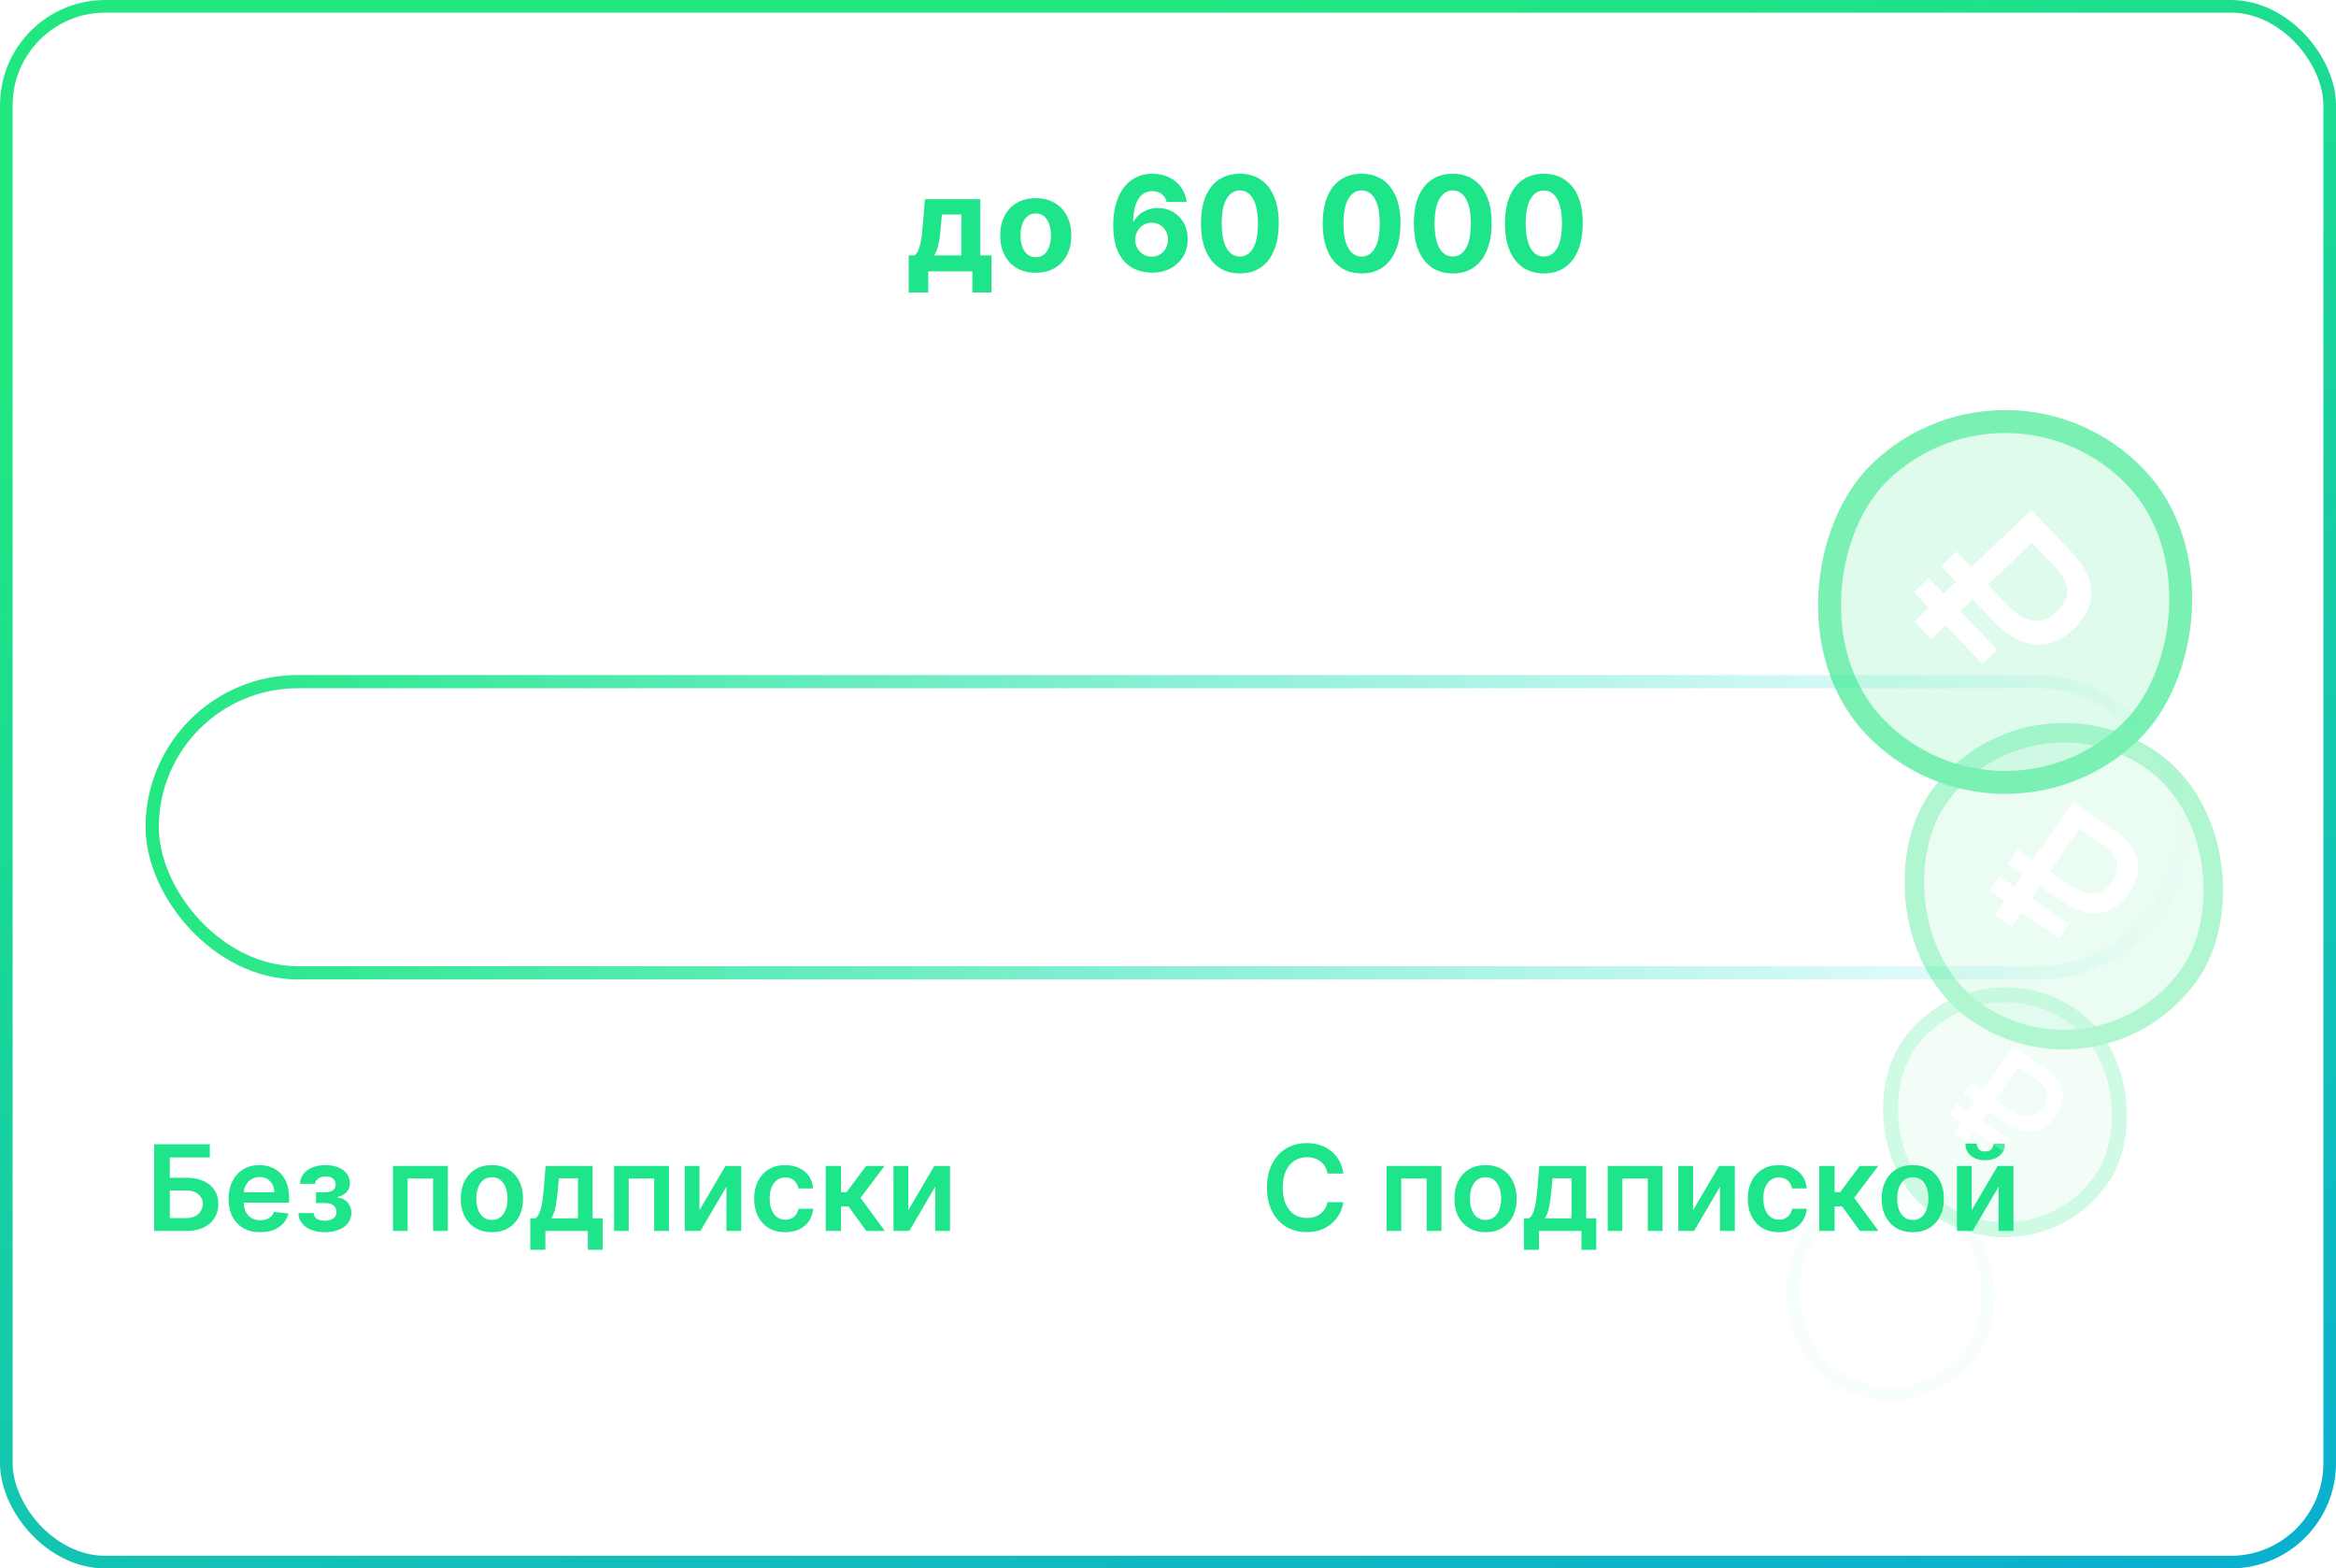 <?xml version="1.0" encoding="UTF-8"?> <svg xmlns="http://www.w3.org/2000/svg" width="353" height="237" viewBox="0 0 353 237" fill="none"><rect x="0.955" y="0.955" width="351.091" height="235.091" rx="14.954" stroke="url(#paint0_linear_2275_4824)" stroke-width="1.909"></rect><path d="M33.626 32.655V35.119H27.355V32.655H33.626ZM23.023 36.234H26.084C26.136 37.068 26.396 37.695 26.865 38.117C27.334 38.538 28.027 38.749 28.946 38.749C29.694 38.749 30.288 38.573 30.729 38.223C31.169 37.873 31.486 37.368 31.68 36.71C31.875 36.047 31.972 35.254 31.972 34.331V33.152C31.972 32.2 31.86 31.398 31.638 30.744C31.42 30.086 31.086 29.589 30.636 29.253C30.191 28.917 29.621 28.749 28.925 28.749C28.238 28.749 27.694 28.853 27.291 29.061C26.889 29.269 26.595 29.568 26.41 29.956C26.226 30.34 26.112 30.803 26.07 31.348H23.009C23.103 30.392 23.378 29.53 23.832 28.763C24.292 27.991 24.943 27.38 25.785 26.93C26.633 26.481 27.68 26.256 28.925 26.256C30.16 26.256 31.233 26.537 32.142 27.101C33.051 27.664 33.754 28.462 34.251 29.494C34.749 30.526 34.997 31.748 34.997 33.159V34.338C34.997 35.749 34.753 36.968 34.266 37.996C33.783 39.019 33.089 39.809 32.185 40.368C31.28 40.922 30.201 41.199 28.946 41.199C27.748 41.199 26.721 40.99 25.864 40.574C25.007 40.153 24.337 39.57 23.854 38.827C23.371 38.079 23.094 37.215 23.023 36.234ZM37.211 41V30.091H40.237V34.324H41.089L44.058 30.091H47.609L43.752 35.503L47.652 41H44.058L41.366 37.129H40.237V41H37.211ZM53.41 41.213C52.307 41.213 51.352 40.979 50.548 40.51C49.747 40.036 49.13 39.378 48.694 38.535C48.258 37.688 48.041 36.706 48.041 35.588C48.041 34.461 48.258 33.476 48.694 32.633C49.13 31.786 49.747 31.128 50.548 30.659C51.352 30.186 52.307 29.949 53.41 29.949C54.513 29.949 55.465 30.186 56.265 30.659C57.07 31.128 57.69 31.786 58.126 32.633C58.561 33.476 58.779 34.461 58.779 35.588C58.779 36.706 58.561 37.688 58.126 38.535C57.69 39.378 57.07 40.036 56.265 40.51C55.465 40.979 54.513 41.213 53.41 41.213ZM53.424 38.869C53.926 38.869 54.345 38.727 54.681 38.443C55.017 38.154 55.271 37.761 55.441 37.264C55.616 36.767 55.704 36.201 55.704 35.567C55.704 34.932 55.616 34.367 55.441 33.869C55.271 33.372 55.017 32.979 54.681 32.69C54.345 32.401 53.926 32.257 53.424 32.257C52.917 32.257 52.491 32.401 52.146 32.69C51.805 32.979 51.547 33.372 51.371 33.869C51.201 34.367 51.116 34.932 51.116 35.567C51.116 36.201 51.201 36.767 51.371 37.264C51.547 37.761 51.805 38.154 52.146 38.443C52.491 38.727 52.917 38.869 53.424 38.869ZM68.339 34.338V36.717H62.643V34.338H68.339ZM63.637 30.091V41H60.746V30.091H63.637ZM70.235 30.091V41H67.366V30.091H70.235ZM77.511 41.213C76.408 41.213 75.454 40.979 74.649 40.51C73.849 40.036 73.231 39.378 72.796 38.535C72.36 37.688 72.142 36.706 72.142 35.588C72.142 34.461 72.36 33.476 72.796 32.633C73.231 31.786 73.849 31.128 74.649 30.659C75.454 30.186 76.408 29.949 77.511 29.949C78.615 29.949 79.566 30.186 80.367 30.659C81.171 31.128 81.792 31.786 82.227 32.633C82.663 33.476 82.881 34.461 82.881 35.588C82.881 36.706 82.663 37.688 82.227 38.535C81.792 39.378 81.171 40.036 80.367 40.51C79.566 40.979 78.615 41.213 77.511 41.213ZM77.526 38.869C78.028 38.869 78.447 38.727 78.783 38.443C79.119 38.154 79.372 37.761 79.543 37.264C79.718 36.767 79.805 36.201 79.805 35.567C79.805 34.932 79.718 34.367 79.543 33.869C79.372 33.372 79.119 32.979 78.783 32.69C78.447 32.401 78.028 32.257 77.526 32.257C77.019 32.257 76.593 32.401 76.247 32.69C75.906 32.979 75.648 33.372 75.473 33.869C75.303 34.367 75.217 34.932 75.217 35.567C75.217 36.201 75.303 36.767 75.473 37.264C75.648 37.761 75.906 38.154 76.247 38.443C76.593 38.727 77.019 38.869 77.526 38.869ZM91.297 37.655L94.251 30.091H96.553L92.298 41H90.288L86.133 30.091H88.428L91.297 37.655ZM87.739 30.091V41H84.848V30.091H87.739ZM95.004 41V30.091H97.859V41H95.004ZM102.096 33.443H105.356C106.8 33.443 107.927 33.789 108.737 34.48C109.546 35.167 109.951 36.085 109.951 37.236C109.951 37.984 109.769 38.642 109.404 39.21C109.04 39.774 108.514 40.214 107.827 40.531C107.141 40.844 106.317 41 105.356 41H100.2V30.091H103.09V38.621H105.356C105.862 38.621 106.279 38.493 106.606 38.237C106.933 37.981 107.098 37.655 107.103 37.257C107.098 36.836 106.933 36.492 106.606 36.227C106.279 35.957 105.862 35.822 105.356 35.822H102.096V33.443ZM110.256 32.47V30.091H120.143V32.47H116.627V41H113.744V32.47H110.256ZM126.558 41.213C125.436 41.213 124.47 40.986 123.66 40.531C122.855 40.072 122.235 39.423 121.799 38.585C121.364 37.742 121.146 36.746 121.146 35.595C121.146 34.473 121.364 33.488 121.799 32.641C122.235 31.793 122.848 31.133 123.639 30.659C124.434 30.186 125.367 29.949 126.437 29.949C127.157 29.949 127.827 30.065 128.447 30.297C129.072 30.524 129.617 30.867 130.081 31.327C130.549 31.786 130.914 32.364 131.174 33.06C131.435 33.751 131.565 34.561 131.565 35.489V36.32H122.353V34.445H128.717C128.717 34.009 128.622 33.623 128.433 33.287C128.243 32.951 127.981 32.688 127.645 32.499C127.313 32.304 126.927 32.207 126.487 32.207C126.028 32.207 125.62 32.314 125.265 32.527C124.915 32.735 124.64 33.017 124.441 33.372C124.243 33.722 124.141 34.113 124.136 34.544V36.327C124.136 36.867 124.235 37.333 124.434 37.726C124.638 38.119 124.924 38.422 125.294 38.635C125.663 38.848 126.101 38.955 126.608 38.955C126.944 38.955 127.252 38.907 127.531 38.812C127.81 38.718 128.049 38.576 128.248 38.386C128.447 38.197 128.599 37.965 128.703 37.69L131.501 37.875C131.359 38.547 131.068 39.135 130.627 39.636C130.192 40.133 129.628 40.522 128.937 40.801C128.251 41.076 127.458 41.213 126.558 41.213ZM246.02 45.091V30.091H249.003V31.923H249.138C249.27 31.63 249.462 31.331 249.713 31.028C249.969 30.721 250.3 30.465 250.707 30.261C251.119 30.053 251.631 29.949 252.241 29.949C253.037 29.949 253.771 30.157 254.443 30.574C255.116 30.986 255.653 31.608 256.055 32.442C256.458 33.27 256.659 34.31 256.659 35.56C256.659 36.776 256.463 37.804 256.07 38.642C255.681 39.475 255.151 40.108 254.479 40.538C253.811 40.965 253.063 41.178 252.234 41.178C251.647 41.178 251.148 41.081 250.736 40.886C250.329 40.692 249.995 40.448 249.734 40.155C249.474 39.856 249.275 39.556 249.138 39.253H249.045V45.091H246.02ZM248.982 35.545C248.982 36.194 249.071 36.76 249.251 37.243C249.431 37.726 249.692 38.102 250.033 38.372C250.374 38.637 250.788 38.77 251.276 38.77C251.768 38.77 252.185 38.635 252.526 38.365C252.866 38.09 253.125 37.712 253.3 37.229C253.48 36.741 253.57 36.18 253.57 35.545C253.57 34.916 253.482 34.362 253.307 33.883C253.132 33.405 252.874 33.031 252.533 32.761C252.192 32.492 251.773 32.356 251.276 32.356C250.783 32.356 250.366 32.487 250.026 32.747C249.689 33.008 249.431 33.377 249.251 33.855C249.071 34.333 248.982 34.897 248.982 35.545ZM260.192 45.091C259.809 45.091 259.449 45.06 259.113 44.999C258.781 44.942 258.507 44.868 258.289 44.778L258.971 42.52C259.326 42.629 259.646 42.688 259.93 42.697C260.219 42.707 260.467 42.641 260.675 42.499C260.888 42.356 261.061 42.115 261.194 41.774L261.371 41.312L257.458 30.091H260.64L262.898 38.102H263.012L265.292 30.091H268.495L264.255 42.179C264.051 42.766 263.774 43.278 263.424 43.713C263.078 44.153 262.64 44.492 262.11 44.729C261.58 44.97 260.941 45.091 260.192 45.091ZM279.113 26.085L280.036 28.06C279.728 28.315 279.388 28.505 279.013 28.628C278.639 28.746 278.192 28.824 277.671 28.862C277.155 28.9 276.525 28.926 275.782 28.94C274.939 28.95 274.253 29.085 273.722 29.345C273.192 29.606 272.79 30.015 272.515 30.574C272.24 31.128 272.06 31.852 271.975 32.747H272.082C272.408 32.08 272.868 31.563 273.46 31.199C274.056 30.834 274.792 30.652 275.668 30.652C276.596 30.652 277.408 30.856 278.104 31.263C278.805 31.67 279.35 32.255 279.738 33.017C280.126 33.779 280.32 34.693 280.32 35.758C280.32 36.867 280.103 37.83 279.667 38.649C279.236 39.464 278.623 40.096 277.827 40.545C277.032 40.99 276.085 41.213 274.987 41.213C273.883 41.213 272.932 40.981 272.131 40.517C271.336 40.053 270.72 39.369 270.285 38.465C269.854 37.56 269.638 36.447 269.638 35.126V34.231C269.638 31.604 270.15 29.655 271.173 28.386C272.195 27.117 273.699 26.474 275.683 26.454C276.222 26.445 276.71 26.443 277.146 26.447C277.581 26.452 277.962 26.431 278.289 26.384C278.621 26.336 278.895 26.237 279.113 26.085ZM275.001 38.869C275.465 38.869 275.862 38.749 276.194 38.507C276.53 38.266 276.788 37.92 276.968 37.47C277.153 37.02 277.245 36.483 277.245 35.858C277.245 35.238 277.153 34.712 276.968 34.281C276.788 33.846 276.53 33.514 276.194 33.287C275.858 33.06 275.455 32.946 274.987 32.946C274.636 32.946 274.321 33.01 274.042 33.138C273.763 33.266 273.523 33.455 273.325 33.706C273.13 33.952 272.979 34.258 272.87 34.622C272.766 34.982 272.714 35.394 272.714 35.858C272.714 36.791 272.915 37.527 273.317 38.067C273.725 38.602 274.286 38.869 275.001 38.869ZM281.689 41L281.675 38.599H282.037C282.293 38.599 282.513 38.538 282.698 38.415C282.887 38.287 283.043 38.081 283.167 37.797C283.29 37.513 283.387 37.136 283.458 36.668C283.529 36.194 283.576 35.612 283.6 34.92L283.777 30.091H292.073V41H289.189V32.47H286.498L286.327 35.801C286.284 36.715 286.173 37.501 285.993 38.159C285.818 38.817 285.574 39.357 285.262 39.778C284.949 40.195 284.573 40.503 284.132 40.702C283.692 40.901 283.181 41 282.598 41H281.689ZM299.39 41.213C298.268 41.213 297.302 40.986 296.492 40.531C295.687 40.072 295.067 39.423 294.631 38.585C294.196 37.742 293.978 36.746 293.978 35.595C293.978 34.473 294.196 33.488 294.631 32.641C295.067 31.793 295.68 31.133 296.471 30.659C297.266 30.186 298.199 29.949 299.269 29.949C299.989 29.949 300.659 30.065 301.279 30.297C301.904 30.524 302.449 30.867 302.913 31.327C303.381 31.786 303.746 32.364 304.006 33.06C304.267 33.751 304.397 34.561 304.397 35.489V36.32H295.185V34.445H301.549C301.549 34.009 301.454 33.623 301.265 33.287C301.076 32.951 300.813 32.688 300.477 32.499C300.145 32.304 299.759 32.207 299.319 32.207C298.86 32.207 298.452 32.314 298.097 32.527C297.747 32.735 297.472 33.017 297.273 33.372C297.075 33.722 296.973 34.113 296.968 34.544V36.327C296.968 36.867 297.067 37.333 297.266 37.726C297.47 38.119 297.756 38.422 298.126 38.635C298.495 38.848 298.933 38.955 299.44 38.955C299.776 38.955 300.084 38.907 300.363 38.812C300.642 38.718 300.881 38.576 301.08 38.386C301.279 38.197 301.431 37.965 301.535 37.69L304.333 37.875C304.191 38.547 303.9 39.135 303.46 39.636C303.024 40.133 302.46 40.522 301.769 40.801C301.083 41.076 300.29 41.213 299.39 41.213ZM309.262 37.008L313.19 30.091H316.173V41H313.289V34.061L309.376 41H306.371V30.091H309.262V37.008ZM312.671 26.284H314.781C314.776 27.146 314.456 27.84 313.822 28.365C313.192 28.891 312.34 29.153 311.265 29.153C310.185 29.153 309.331 28.891 308.701 28.365C308.071 27.84 307.756 27.146 307.756 26.284H309.852C309.847 26.611 309.951 26.904 310.164 27.165C310.382 27.425 310.749 27.555 311.265 27.555C311.767 27.555 312.127 27.428 312.344 27.172C312.562 26.916 312.671 26.62 312.671 26.284ZM23.207 65V54.091H27.859C29.204 54.091 30.267 54.347 31.048 54.858C31.829 55.369 32.22 56.096 32.22 57.038C32.22 57.63 32 58.123 31.56 58.516C31.119 58.909 30.509 59.174 29.727 59.311C30.381 59.358 30.937 59.508 31.396 59.758C31.86 60.005 32.213 60.324 32.455 60.717C32.701 61.11 32.824 61.546 32.824 62.024C32.824 62.644 32.658 63.177 32.327 63.622C32 64.067 31.519 64.408 30.885 64.645C30.255 64.882 29.486 65 28.577 65H23.207ZM26.027 62.734H28.577C28.998 62.734 29.327 62.635 29.564 62.436C29.805 62.233 29.926 61.956 29.926 61.605C29.926 61.217 29.805 60.911 29.564 60.689C29.327 60.466 28.998 60.355 28.577 60.355H26.027V62.734ZM26.027 58.58H27.923C28.226 58.58 28.484 58.537 28.697 58.452C28.915 58.362 29.081 58.234 29.195 58.068C29.313 57.903 29.372 57.706 29.372 57.479C29.372 57.142 29.237 56.88 28.967 56.69C28.697 56.501 28.328 56.406 27.859 56.406H26.027V58.58ZM46.831 54.091V56.47H42.3V65H39.36V54.091H46.831ZM53.215 65.213C52.111 65.213 51.157 64.979 50.352 64.51C49.552 64.037 48.934 63.378 48.499 62.535C48.063 61.688 47.845 60.706 47.845 59.588C47.845 58.461 48.063 57.476 48.499 56.633C48.934 55.786 49.552 55.128 50.352 54.659C51.157 54.186 52.111 53.949 53.215 53.949C54.318 53.949 55.269 54.186 56.07 54.659C56.874 55.128 57.495 55.786 57.93 56.633C58.366 57.476 58.584 58.461 58.584 59.588C58.584 60.706 58.366 61.688 57.93 62.535C57.495 63.378 56.874 64.037 56.07 64.51C55.269 64.979 54.318 65.213 53.215 65.213ZM53.229 62.869C53.731 62.869 54.15 62.727 54.486 62.443C54.822 62.154 55.075 61.761 55.246 61.264C55.421 60.767 55.508 60.201 55.508 59.567C55.508 58.932 55.421 58.367 55.246 57.869C55.075 57.372 54.822 56.979 54.486 56.69C54.15 56.401 53.731 56.257 53.229 56.257C52.722 56.257 52.296 56.401 51.95 56.69C51.609 56.979 51.351 57.372 51.176 57.869C51.006 58.367 50.92 58.932 50.92 59.567C50.92 60.201 51.006 60.767 51.176 61.264C51.351 61.761 51.609 62.154 51.95 62.443C52.296 62.727 52.722 62.869 53.229 62.869ZM59.699 68.196V62.599H60.537C60.778 62.448 60.972 62.206 61.119 61.875C61.271 61.544 61.394 61.153 61.489 60.703C61.588 60.253 61.664 59.768 61.716 59.247C61.773 58.722 61.822 58.191 61.865 57.656L62.149 54.091H70.516V62.599H72.206V68.196H69.322V65H62.653V68.196H59.699ZM63.548 62.599H67.66V56.42H64.72L64.606 57.656C64.526 58.821 64.41 59.811 64.258 60.625C64.107 61.435 63.87 62.093 63.548 62.599Z" fill="white"></path><path d="M137.316 44.196V38.599H138.154C138.396 38.448 138.59 38.206 138.737 37.875C138.888 37.544 139.011 37.153 139.106 36.703C139.205 36.253 139.281 35.768 139.333 35.247C139.39 34.722 139.44 34.191 139.482 33.656L139.766 30.091H148.133V38.599H149.823V44.196H146.94V41H140.271V44.196H137.316ZM141.165 38.599H145.278V32.42H142.337L142.224 33.656C142.143 34.821 142.027 35.811 141.876 36.625C141.724 37.435 141.487 38.093 141.165 38.599ZM156.515 41.213C155.412 41.213 154.458 40.979 153.653 40.51C152.853 40.036 152.235 39.378 151.799 38.535C151.364 37.688 151.146 36.706 151.146 35.588C151.146 34.461 151.364 33.476 151.799 32.633C152.235 31.786 152.853 31.128 153.653 30.659C154.458 30.186 155.412 29.949 156.515 29.949C157.618 29.949 158.57 30.186 159.37 30.659C160.175 31.128 160.796 31.786 161.231 32.633C161.667 33.476 161.885 34.461 161.885 35.588C161.885 36.706 161.667 37.688 161.231 38.535C160.796 39.378 160.175 40.036 159.37 40.51C158.57 40.979 157.618 41.213 156.515 41.213ZM156.529 38.869C157.031 38.869 157.45 38.727 157.787 38.443C158.123 38.154 158.376 37.761 158.547 37.264C158.722 36.767 158.809 36.201 158.809 35.567C158.809 34.932 158.722 34.367 158.547 33.869C158.376 33.372 158.123 32.979 157.787 32.69C157.45 32.401 157.031 32.257 156.529 32.257C156.023 32.257 155.597 32.401 155.251 32.69C154.91 32.979 154.652 33.372 154.477 33.869C154.306 34.367 154.221 34.932 154.221 35.567C154.221 36.201 154.306 36.767 154.477 37.264C154.652 37.761 154.91 38.154 155.251 38.443C155.597 38.727 156.023 38.869 156.529 38.869ZM174.035 41.199C173.287 41.194 172.565 41.069 171.869 40.822C171.177 40.576 170.557 40.176 170.008 39.622C169.459 39.068 169.023 38.334 168.701 37.42C168.384 36.507 168.225 35.385 168.225 34.054C168.23 32.832 168.37 31.741 168.644 30.78C168.924 29.814 169.321 28.995 169.837 28.322C170.358 27.65 170.981 27.139 171.705 26.788C172.43 26.433 173.242 26.256 174.141 26.256C175.112 26.256 175.969 26.445 176.712 26.824C177.456 27.198 178.052 27.707 178.502 28.351C178.957 28.995 179.231 29.717 179.326 30.517H176.293C176.175 30.01 175.926 29.613 175.548 29.324C175.169 29.035 174.7 28.891 174.141 28.891C173.194 28.891 172.475 29.303 171.982 30.126C171.495 30.95 171.246 32.07 171.237 33.486H171.336C171.554 33.055 171.847 32.688 172.217 32.385C172.591 32.077 173.014 31.843 173.488 31.682C173.966 31.516 174.47 31.433 175.001 31.433C175.862 31.433 176.629 31.637 177.302 32.044C177.974 32.447 178.504 33.001 178.893 33.706C179.281 34.411 179.475 35.219 179.475 36.128C179.475 37.113 179.246 37.989 178.786 38.756C178.332 39.523 177.695 40.124 176.876 40.56C176.061 40.99 175.114 41.204 174.035 41.199ZM174.021 38.784C174.494 38.784 174.918 38.67 175.292 38.443C175.666 38.216 175.96 37.908 176.173 37.52C176.386 37.132 176.492 36.696 176.492 36.213C176.492 35.73 176.386 35.297 176.173 34.913C175.964 34.53 175.675 34.224 175.306 33.997C174.937 33.77 174.515 33.656 174.042 33.656C173.687 33.656 173.358 33.722 173.055 33.855C172.756 33.988 172.494 34.172 172.266 34.409C172.044 34.646 171.869 34.92 171.741 35.233C171.613 35.541 171.549 35.87 171.549 36.22C171.549 36.689 171.656 37.117 171.869 37.506C172.086 37.894 172.38 38.204 172.749 38.436C173.123 38.668 173.547 38.784 174.021 38.784ZM187.359 41.32C186.137 41.315 185.086 41.014 184.205 40.418C183.329 39.821 182.655 38.957 182.181 37.825C181.712 36.694 181.48 35.332 181.485 33.742C181.485 32.155 181.719 30.803 182.188 29.686C182.662 28.569 183.336 27.719 184.212 27.136C185.093 26.549 186.142 26.256 187.359 26.256C188.576 26.256 189.622 26.549 190.498 27.136C191.379 27.724 192.056 28.576 192.529 29.693C193.003 30.806 193.237 32.155 193.232 33.742C193.232 35.337 192.996 36.701 192.522 37.832C192.053 38.964 191.381 39.828 190.505 40.425C189.629 41.021 188.58 41.32 187.359 41.32ZM187.359 38.77C188.192 38.77 188.857 38.351 189.354 37.513C189.852 36.675 190.098 35.418 190.093 33.742C190.093 32.638 189.979 31.72 189.752 30.986C189.53 30.252 189.212 29.7 188.8 29.331C188.393 28.962 187.913 28.777 187.359 28.777C186.53 28.777 185.867 29.191 185.37 30.02C184.873 30.849 184.622 32.089 184.617 33.742C184.617 34.859 184.728 35.792 184.951 36.54C185.178 37.283 185.498 37.842 185.91 38.216C186.322 38.585 186.805 38.77 187.359 38.77ZM205.757 41.32C204.536 41.315 203.484 41.014 202.604 40.418C201.728 39.821 201.053 38.957 200.58 37.825C200.111 36.694 199.879 35.332 199.884 33.742C199.884 32.155 200.118 30.803 200.587 29.686C201.06 28.569 201.735 27.719 202.611 27.136C203.491 26.549 204.54 26.256 205.757 26.256C206.974 26.256 208.02 26.549 208.896 27.136C209.777 27.724 210.454 28.576 210.928 29.693C211.401 30.806 211.635 32.155 211.631 33.742C211.631 35.337 211.394 36.701 210.92 37.832C210.452 38.964 209.779 39.828 208.903 40.425C208.027 41.021 206.979 41.32 205.757 41.32ZM205.757 38.77C206.59 38.77 207.256 38.351 207.753 37.513C208.25 36.675 208.496 35.418 208.491 33.742C208.491 32.638 208.378 31.72 208.151 30.986C207.928 30.252 207.611 29.7 207.199 29.331C206.792 28.962 206.311 28.777 205.757 28.777C204.929 28.777 204.266 29.191 203.768 30.02C203.271 30.849 203.02 32.089 203.016 33.742C203.016 34.859 203.127 35.792 203.349 36.54C203.577 37.283 203.896 37.842 204.308 38.216C204.72 38.585 205.203 38.77 205.757 38.77ZM219.527 41.32C218.305 41.315 217.254 41.014 216.373 40.418C215.497 39.821 214.823 38.957 214.349 37.825C213.88 36.694 213.648 35.332 213.653 33.742C213.653 32.155 213.887 30.803 214.356 29.686C214.83 28.569 215.504 27.719 216.38 27.136C217.261 26.549 218.31 26.256 219.527 26.256C220.743 26.256 221.79 26.549 222.666 27.136C223.547 27.724 224.224 28.576 224.697 29.693C225.171 30.806 225.405 32.155 225.4 33.742C225.4 35.337 225.163 36.701 224.69 37.832C224.221 38.964 223.549 39.828 222.673 40.425C221.797 41.021 220.748 41.32 219.527 41.32ZM219.527 38.77C220.36 38.77 221.025 38.351 221.522 37.513C222.02 36.675 222.266 35.418 222.261 33.742C222.261 32.638 222.147 31.72 221.92 30.986C221.698 30.252 221.38 29.7 220.968 29.331C220.561 28.962 220.081 28.777 219.527 28.777C218.698 28.777 218.035 29.191 217.538 30.02C217.041 30.849 216.79 32.089 216.785 33.742C216.785 34.859 216.896 35.792 217.119 36.54C217.346 37.283 217.666 37.842 218.078 38.216C218.49 38.585 218.973 38.77 219.527 38.77ZM233.296 41.32C232.075 41.315 231.023 41.014 230.143 40.418C229.267 39.821 228.592 38.957 228.119 37.825C227.65 36.694 227.418 35.332 227.423 33.742C227.423 32.155 227.657 30.803 228.126 29.686C228.599 28.569 229.274 27.719 230.15 27.136C231.031 26.549 232.079 26.256 233.296 26.256C234.513 26.256 235.559 26.549 236.435 27.136C237.316 27.724 237.993 28.576 238.467 29.693C238.94 30.806 239.174 32.155 239.17 33.742C239.17 35.337 238.933 36.701 238.46 37.832C237.991 38.964 237.318 39.828 236.442 40.425C235.567 41.021 234.518 41.32 233.296 41.32ZM233.296 38.77C234.129 38.77 234.795 38.351 235.292 37.513C235.789 36.675 236.035 35.418 236.031 33.742C236.031 32.638 235.917 31.72 235.69 30.986C235.467 30.252 235.15 29.7 234.738 29.331C234.331 28.962 233.85 28.777 233.296 28.777C232.468 28.777 231.805 29.191 231.308 30.02C230.81 30.849 230.559 32.089 230.555 33.742C230.555 34.859 230.666 35.792 230.888 36.54C231.116 37.283 231.435 37.842 231.847 38.216C232.259 38.585 232.742 38.77 233.296 38.77Z" fill="#1EE48A"></path><rect x="23" y="103" width="307" height="44" rx="22" stroke="url(#paint1_linear_2275_4824)" stroke-width="2"></rect><path d="M83.251 118.909V132H82.062V119.983H75.012V132H73.817V118.909H83.251ZM86.403 135.682V122.182H87.508V124.055H87.643C87.779 123.761 87.966 123.46 88.205 123.153C88.444 122.842 88.759 122.58 89.151 122.367C89.547 122.154 90.046 122.048 90.647 122.048C91.457 122.048 92.164 122.261 92.769 122.687C93.378 123.109 93.851 123.701 94.188 124.464C94.529 125.222 94.699 126.107 94.699 127.116C94.699 128.131 94.529 129.019 94.188 129.782C93.851 130.545 93.378 131.139 92.769 131.565C92.164 131.991 91.461 132.205 90.66 132.205C90.067 132.205 89.571 132.098 89.17 131.885C88.774 131.672 88.452 131.41 88.205 131.099C87.962 130.783 87.775 130.477 87.643 130.178H87.54V135.682H86.403ZM87.528 127.097C87.528 127.89 87.645 128.593 87.879 129.207C88.118 129.816 88.459 130.295 88.902 130.645C89.349 130.99 89.89 131.163 90.525 131.163C91.177 131.163 91.727 130.984 92.174 130.626C92.626 130.263 92.969 129.776 93.204 129.162C93.442 128.548 93.562 127.86 93.562 127.097C93.562 126.343 93.444 125.663 93.21 125.058C92.98 124.453 92.639 123.974 92.187 123.62C91.736 123.262 91.182 123.083 90.525 123.083C89.886 123.083 89.343 123.256 88.895 123.601C88.448 123.942 88.107 124.415 87.873 125.02C87.643 125.621 87.528 126.313 87.528 127.097ZM98.333 130.383L103.517 122.182H104.879V132H103.741V123.799L98.576 132H97.195V122.182H98.333V130.383ZM112.958 132V122.182H120.392V132H119.248V123.256H114.102V132H112.958ZM123.404 135.682V122.182H124.51V124.055H124.645C124.781 123.761 124.968 123.46 125.207 123.153C125.446 122.842 125.761 122.58 126.153 122.367C126.549 122.154 127.048 122.048 127.649 122.048C128.458 122.048 129.166 122.261 129.771 122.687C130.38 123.109 130.853 123.701 131.19 124.464C131.531 125.222 131.701 126.107 131.701 127.116C131.701 128.131 131.531 129.019 131.19 129.782C130.853 130.545 130.38 131.139 129.771 131.565C129.166 131.991 128.463 132.205 127.662 132.205C127.069 132.205 126.573 132.098 126.172 131.885C125.776 131.672 125.454 131.41 125.207 131.099C124.964 130.783 124.777 130.477 124.645 130.178H124.542V135.682H123.404ZM124.529 127.097C124.529 127.89 124.647 128.593 124.881 129.207C125.12 129.816 125.461 130.295 125.904 130.645C126.351 130.99 126.892 131.163 127.527 131.163C128.179 131.163 128.729 130.984 129.176 130.626C129.628 130.263 129.971 129.776 130.206 129.162C130.444 128.548 130.564 127.86 130.564 127.097C130.564 126.343 130.446 125.663 130.212 125.058C129.982 124.453 129.641 123.974 129.189 123.62C128.738 123.262 128.184 123.083 127.527 123.083C126.888 123.083 126.345 123.256 125.897 123.601C125.45 123.942 125.109 124.415 124.875 125.02C124.645 125.621 124.529 126.313 124.529 127.097ZM138.013 132.205C137.165 132.205 136.415 131.989 135.763 131.559C135.116 131.129 134.609 130.534 134.242 129.776C133.876 129.013 133.692 128.133 133.692 127.136C133.692 126.13 133.876 125.246 134.242 124.483C134.609 123.716 135.116 123.119 135.763 122.693C136.415 122.263 137.165 122.048 138.013 122.048C138.862 122.048 139.609 122.263 140.257 122.693C140.905 123.124 141.412 123.72 141.778 124.483C142.149 125.246 142.335 126.13 142.335 127.136C142.335 128.133 142.151 129.013 141.785 129.776C141.418 130.534 140.909 131.129 140.257 131.559C139.609 131.989 138.862 132.205 138.013 132.205ZM138.013 131.163C138.695 131.163 139.273 130.979 139.746 130.613C140.219 130.246 140.577 129.759 140.82 129.149C141.067 128.54 141.19 127.869 141.19 127.136C141.19 126.403 141.067 125.729 140.82 125.116C140.577 124.502 140.219 124.01 139.746 123.639C139.273 123.268 138.695 123.083 138.013 123.083C137.336 123.083 136.759 123.268 136.281 123.639C135.808 124.01 135.448 124.502 135.201 125.116C134.958 125.729 134.837 126.403 134.837 127.136C134.837 127.869 134.958 128.54 135.201 129.149C135.448 129.759 135.808 130.246 136.281 130.613C136.754 130.979 137.332 131.163 138.013 131.163ZM151.902 118.5L152.496 119.222C152.228 119.482 151.906 119.661 151.531 119.759C151.16 119.853 150.745 119.906 150.285 119.919C149.829 119.932 149.336 119.951 148.808 119.977C148.05 120.015 147.425 120.213 146.935 120.571C146.445 120.925 146.072 121.436 145.817 122.105C145.565 122.77 145.407 123.582 145.344 124.54H145.471C145.8 123.871 146.262 123.362 146.858 123.013C147.459 122.663 148.12 122.489 148.84 122.489C149.594 122.489 150.272 122.674 150.873 123.045C151.478 123.411 151.955 123.95 152.305 124.662C152.658 125.369 152.835 126.232 152.835 127.251C152.835 128.256 152.658 129.132 152.305 129.878C151.951 130.619 151.456 131.192 150.822 131.597C150.187 132.002 149.443 132.205 148.591 132.205C147.734 132.205 146.984 132.004 146.341 131.604C145.702 131.199 145.205 130.604 144.851 129.82C144.502 129.032 144.327 128.062 144.327 126.912V125.883C144.327 123.594 144.689 121.873 145.414 120.718C146.138 119.563 147.253 118.96 148.757 118.909C149.243 118.892 149.684 118.888 150.08 118.896C150.476 118.901 150.826 118.881 151.128 118.839C151.431 118.792 151.689 118.679 151.902 118.5ZM148.591 131.163C149.226 131.163 149.775 131.003 150.24 130.683C150.704 130.359 151.062 129.903 151.314 129.315C151.569 128.727 151.697 128.039 151.697 127.251C151.697 126.467 151.567 125.798 151.307 125.244C151.052 124.69 150.694 124.266 150.233 123.972C149.773 123.678 149.234 123.531 148.616 123.531C148.131 123.531 147.694 123.624 147.306 123.812C146.922 123.995 146.594 124.257 146.322 124.598C146.049 124.939 145.84 125.339 145.695 125.8C145.55 126.26 145.476 126.765 145.471 127.315C145.471 128.504 145.748 129.443 146.302 130.134C146.861 130.82 147.623 131.163 148.591 131.163ZM159.296 132.205C158.38 132.205 157.587 131.991 156.918 131.565C156.249 131.135 155.731 130.54 155.365 129.782C155.002 129.019 154.821 128.141 154.821 127.148C154.821 126.16 155.002 125.282 155.365 124.515C155.731 123.744 156.236 123.141 156.88 122.706C157.527 122.267 158.275 122.048 159.123 122.048C159.656 122.048 160.169 122.146 160.664 122.342C161.158 122.533 161.601 122.83 161.993 123.23C162.39 123.626 162.703 124.127 162.933 124.732C163.163 125.333 163.278 126.045 163.278 126.867V127.43H155.608V126.426H162.115C162.115 125.795 161.987 125.229 161.731 124.726C161.48 124.219 161.128 123.818 160.676 123.524C160.229 123.23 159.711 123.083 159.123 123.083C158.501 123.083 157.953 123.249 157.48 123.582C157.007 123.914 156.637 124.353 156.368 124.898C156.104 125.444 155.97 126.04 155.966 126.688V127.289C155.966 128.069 156.1 128.751 156.368 129.335C156.641 129.914 157.027 130.364 157.525 130.683C158.024 131.003 158.614 131.163 159.296 131.163C159.76 131.163 160.167 131.09 160.517 130.945C160.87 130.8 161.167 130.607 161.405 130.364C161.648 130.116 161.831 129.846 161.955 129.552L163.035 129.903C162.886 130.317 162.641 130.698 162.3 131.048C161.963 131.397 161.542 131.678 161.034 131.891C160.532 132.1 159.952 132.205 159.296 132.205ZM171.621 122.182V123.256H166.923V132H165.785V122.182H171.621ZM177.472 132.205C176.555 132.205 175.763 131.991 175.094 131.565C174.425 131.135 173.907 130.54 173.54 129.782C173.178 129.019 172.997 128.141 172.997 127.148C172.997 126.16 173.178 125.282 173.54 124.515C173.907 123.744 174.412 123.141 175.055 122.706C175.703 122.267 176.451 122.048 177.299 122.048C177.832 122.048 178.345 122.146 178.839 122.342C179.334 122.533 179.777 122.83 180.169 123.23C180.565 123.626 180.879 124.127 181.109 124.732C181.339 125.333 181.454 126.045 181.454 126.867V127.43H173.783V126.426H180.29C180.29 125.795 180.163 125.229 179.907 124.726C179.656 124.219 179.304 123.818 178.852 123.524C178.405 123.23 177.887 123.083 177.299 123.083C176.677 123.083 176.129 123.249 175.656 123.582C175.183 123.914 174.813 124.353 174.544 124.898C174.28 125.444 174.146 126.04 174.141 126.688V127.289C174.141 128.069 174.276 128.751 174.544 129.335C174.817 129.914 175.202 130.364 175.701 130.683C176.2 131.003 176.79 131.163 177.472 131.163C177.936 131.163 178.343 131.09 178.692 130.945C179.046 130.8 179.342 130.607 179.581 130.364C179.824 130.116 180.007 129.846 180.131 129.552L181.211 129.903C181.062 130.317 180.817 130.698 180.476 131.048C180.139 131.397 179.717 131.678 179.21 131.891C178.707 132.1 178.128 132.205 177.472 132.205ZM188.284 132V130.006L192.944 125.691C193.34 125.308 193.672 124.962 193.941 124.656C194.213 124.349 194.42 124.048 194.561 123.754C194.701 123.456 194.772 123.134 194.772 122.789C194.772 122.406 194.684 122.075 194.51 121.798C194.335 121.517 194.096 121.302 193.794 121.153C193.491 120.999 193.148 120.923 192.765 120.923C192.364 120.923 192.015 121.004 191.716 121.165C191.418 121.327 191.188 121.56 191.026 121.862C190.864 122.165 190.783 122.525 190.783 122.942H188.156C188.156 122.086 188.35 121.342 188.738 120.712C189.125 120.081 189.669 119.593 190.368 119.248C191.066 118.903 191.872 118.73 192.784 118.73C193.721 118.73 194.537 118.896 195.232 119.229C195.931 119.557 196.474 120.013 196.862 120.597C197.25 121.18 197.444 121.849 197.444 122.604C197.444 123.098 197.346 123.586 197.15 124.067C196.958 124.549 196.615 125.084 196.12 125.672C195.626 126.256 194.929 126.957 194.03 127.775L192.119 129.648V129.737H197.616V132H188.284ZM204.754 132.288C203.655 132.283 202.709 132.013 201.916 131.476C201.128 130.939 200.521 130.161 200.095 129.143C199.673 128.124 199.464 126.899 199.468 125.467C199.468 124.04 199.679 122.823 200.101 121.817C200.527 120.812 201.134 120.047 201.923 119.523C202.715 118.994 203.659 118.73 204.754 118.73C205.85 118.73 206.791 118.994 207.58 119.523C208.372 120.051 208.982 120.818 209.408 121.824C209.834 122.825 210.045 124.04 210.041 125.467C210.041 126.903 209.828 128.131 209.401 129.149C208.98 130.168 208.374 130.945 207.586 131.482C206.798 132.019 205.854 132.288 204.754 132.288ZM204.754 129.993C205.504 129.993 206.103 129.616 206.551 128.862C206.998 128.107 207.22 126.976 207.215 125.467C207.215 124.474 207.113 123.648 206.909 122.987C206.708 122.327 206.423 121.83 206.052 121.498C205.686 121.165 205.253 120.999 204.754 120.999C204.009 120.999 203.412 121.372 202.965 122.118C202.517 122.864 202.291 123.98 202.287 125.467C202.287 126.473 202.387 127.312 202.588 127.986C202.792 128.655 203.08 129.158 203.45 129.494C203.821 129.827 204.256 129.993 204.754 129.993ZM221.313 132.288C220.214 132.283 219.268 132.013 218.475 131.476C217.687 130.939 217.079 130.161 216.653 129.143C216.231 128.124 216.023 126.899 216.027 125.467C216.027 124.04 216.238 122.823 216.66 121.817C217.086 120.812 217.693 120.047 218.481 119.523C219.274 118.994 220.218 118.73 221.313 118.73C222.408 118.73 223.35 118.994 224.138 119.523C224.931 120.051 225.54 120.818 225.966 121.824C226.393 122.825 226.604 124.04 226.599 125.467C226.599 126.903 226.386 128.131 225.96 129.149C225.538 130.168 224.933 130.945 224.145 131.482C223.356 132.019 222.412 132.288 221.313 132.288ZM221.313 129.993C222.063 129.993 222.662 129.616 223.109 128.862C223.557 128.107 223.778 126.976 223.774 125.467C223.774 124.474 223.672 123.648 223.467 122.987C223.267 122.327 222.981 121.83 222.611 121.498C222.244 121.165 221.812 120.999 221.313 120.999C220.567 120.999 219.971 121.372 219.523 122.118C219.076 122.864 218.85 123.98 218.846 125.467C218.846 126.473 218.946 127.312 219.146 127.986C219.351 128.655 219.638 129.158 220.009 129.494C220.38 129.827 220.814 129.993 221.313 129.993ZM233.706 132.288C232.606 132.283 231.66 132.013 230.868 131.476C230.079 130.939 229.472 130.161 229.046 129.143C228.624 128.124 228.415 126.899 228.419 125.467C228.419 124.04 228.63 122.823 229.052 121.817C229.478 120.812 230.086 120.047 230.874 119.523C231.667 118.994 232.61 118.73 233.706 118.73C234.801 118.73 235.743 118.994 236.531 119.523C237.324 120.051 237.933 120.818 238.359 121.824C238.785 122.825 238.996 124.04 238.992 125.467C238.992 126.903 238.779 128.131 238.353 129.149C237.931 130.168 237.326 130.945 236.537 131.482C235.749 132.019 234.805 132.288 233.706 132.288ZM233.706 129.993C234.456 129.993 235.054 129.616 235.502 128.862C235.949 128.107 236.171 126.976 236.167 125.467C236.167 124.474 236.064 123.648 235.86 122.987C235.659 122.327 235.374 121.83 235.003 121.498C234.637 121.165 234.204 120.999 233.706 120.999C232.96 120.999 232.363 121.372 231.916 122.118C231.468 122.864 231.243 123.98 231.238 125.467C231.238 126.473 231.338 127.312 231.539 127.986C231.743 128.655 232.031 129.158 232.402 129.494C232.772 129.827 233.207 129.993 233.706 129.993ZM246.098 132.288C244.999 132.283 244.053 132.013 243.26 131.476C242.472 130.939 241.865 130.161 241.438 129.143C241.017 128.124 240.808 126.899 240.812 125.467C240.812 124.04 241.023 122.823 241.445 121.817C241.871 120.812 242.478 120.047 243.267 119.523C244.059 118.994 245.003 118.73 246.098 118.73C247.193 118.73 248.135 118.994 248.923 119.523C249.716 120.051 250.325 120.818 250.752 121.824C251.178 122.825 251.389 124.04 251.384 125.467C251.384 126.903 251.171 128.131 250.745 129.149C250.323 130.168 249.718 130.945 248.93 131.482C248.142 132.019 247.198 132.288 246.098 132.288ZM246.098 129.993C246.848 129.993 247.447 129.616 247.894 128.862C248.342 128.107 248.563 126.976 248.559 125.467C248.559 124.474 248.457 123.648 248.252 122.987C248.052 122.327 247.767 121.83 247.396 121.498C247.029 121.165 246.597 120.999 246.098 120.999C245.352 120.999 244.756 121.372 244.308 122.118C243.861 122.864 243.635 123.98 243.631 125.467C243.631 126.473 243.731 127.312 243.931 127.986C244.136 128.655 244.423 129.158 244.794 129.494C245.165 129.827 245.6 129.993 246.098 129.993ZM257.55 132V122.182H260.273V125.991H261.04L263.711 122.182H266.907L263.437 127.053L266.946 132H263.711L261.289 128.516H260.273V132H257.55ZM273.9 128.989L276.559 122.182H278.631L274.802 132H272.993L269.253 122.182H271.318L273.9 128.989ZM270.698 122.182V132H268.096V122.182H270.698ZM277.237 132V122.182H279.807V132H277.237Z" fill="white"></path><path d="M23.291 186V172.909H31.709V174.897H25.663V177.965H28.188C29.189 177.965 30.048 178.129 30.764 178.457C31.484 178.781 32.035 179.239 32.419 179.832C32.803 180.424 32.994 181.121 32.994 181.922C32.994 182.727 32.803 183.437 32.419 184.05C32.035 184.66 31.484 185.137 30.764 185.482C30.048 185.827 29.189 186 28.188 186H23.291ZM25.663 184.057H28.188C28.716 184.057 29.163 183.957 29.53 183.756C29.896 183.556 30.173 183.292 30.361 182.964C30.553 182.636 30.648 182.28 30.648 181.896C30.648 181.342 30.435 180.871 30.009 180.484C29.587 180.092 28.98 179.896 28.188 179.896H25.663V184.057ZM39.313 186.192C38.328 186.192 37.478 185.987 36.762 185.578C36.051 185.165 35.503 184.581 35.12 183.827C34.736 183.068 34.544 182.175 34.544 181.148C34.544 180.138 34.736 179.252 35.12 178.489C35.508 177.722 36.049 177.126 36.743 176.7C37.438 176.269 38.254 176.054 39.191 176.054C39.797 176.054 40.367 176.152 40.904 176.348C41.446 176.54 41.923 176.838 42.336 177.243C42.754 177.648 43.082 178.163 43.321 178.79C43.559 179.412 43.679 180.153 43.679 181.014V181.724H35.631V180.164H41.461C41.456 179.721 41.36 179.327 41.173 178.982C40.985 178.632 40.723 178.357 40.387 178.157C40.054 177.957 39.666 177.857 39.223 177.857C38.75 177.857 38.335 177.972 37.977 178.202C37.619 178.428 37.34 178.726 37.14 179.097C36.944 179.463 36.843 179.866 36.839 180.305V181.666C36.839 182.237 36.944 182.727 37.152 183.136C37.361 183.541 37.653 183.852 38.028 184.07C38.403 184.283 38.842 184.389 39.345 184.389C39.681 184.389 39.986 184.342 40.259 184.249C40.532 184.151 40.768 184.008 40.968 183.82C41.169 183.633 41.32 183.401 41.422 183.124L43.583 183.366C43.446 183.937 43.186 184.436 42.803 184.862C42.424 185.284 41.938 185.612 41.346 185.847C40.753 186.077 40.076 186.192 39.313 186.192ZM45.093 183.309H47.388C47.409 183.675 47.573 183.959 47.88 184.159C48.187 184.359 48.585 184.46 49.075 184.46C49.574 184.46 49.993 184.351 50.334 184.134C50.679 183.912 50.852 183.577 50.852 183.13C50.852 182.866 50.786 182.634 50.654 182.433C50.522 182.229 50.337 182.071 50.098 181.96C49.859 181.849 49.578 181.794 49.254 181.794H47.752V180.151H49.254C49.736 180.151 50.1 180.04 50.347 179.819C50.599 179.597 50.724 179.318 50.724 178.982C50.724 178.619 50.592 178.325 50.328 178.099C50.068 177.874 49.708 177.761 49.248 177.761C48.788 177.761 48.404 177.865 48.097 178.074C47.795 178.283 47.637 178.551 47.624 178.879H45.342C45.351 178.308 45.521 177.812 45.853 177.39C46.19 176.968 46.642 176.64 47.209 176.406C47.78 176.171 48.423 176.054 49.139 176.054C49.906 176.054 50.569 176.169 51.127 176.399C51.685 176.629 52.116 176.951 52.418 177.364C52.721 177.773 52.872 178.255 52.872 178.809C52.872 179.342 52.706 179.783 52.373 180.132C52.041 180.477 51.594 180.724 51.031 180.874V180.976C51.419 180.997 51.768 181.108 52.079 181.308C52.39 181.504 52.638 181.771 52.821 182.107C53.004 182.444 53.096 182.834 53.096 183.277C53.096 183.878 52.923 184.398 52.578 184.837C52.233 185.271 51.758 185.606 51.153 185.84C50.552 186.075 49.864 186.192 49.088 186.192C48.334 186.192 47.658 186.079 47.062 185.853C46.469 185.623 45.998 185.293 45.649 184.862C45.3 184.432 45.114 183.914 45.093 183.309ZM59.382 186V176.182H67.673V186H65.442V178.08H61.594V186H59.382ZM74.335 186.192C73.376 186.192 72.545 185.981 71.842 185.559C71.139 185.137 70.593 184.547 70.206 183.788C69.822 183.03 69.63 182.143 69.63 181.129C69.63 180.115 69.822 179.227 70.206 178.464C70.593 177.701 71.139 177.109 71.842 176.687C72.545 176.265 73.376 176.054 74.335 176.054C75.294 176.054 76.125 176.265 76.828 176.687C77.531 177.109 78.074 177.701 78.458 178.464C78.846 179.227 79.039 180.115 79.039 181.129C79.039 182.143 78.846 183.03 78.458 183.788C78.074 184.547 77.531 185.137 76.828 185.559C76.125 185.981 75.294 186.192 74.335 186.192ZM74.348 184.338C74.868 184.338 75.302 184.195 75.652 183.91C76.001 183.62 76.261 183.232 76.431 182.746C76.606 182.261 76.694 181.719 76.694 181.123C76.694 180.522 76.606 179.979 76.431 179.493C76.261 179.003 76.001 178.613 75.652 178.323C75.302 178.033 74.868 177.888 74.348 177.888C73.815 177.888 73.372 178.033 73.018 178.323C72.669 178.613 72.407 179.003 72.232 179.493C72.061 179.979 71.976 180.522 71.976 181.123C71.976 181.719 72.061 182.261 72.232 182.746C72.407 183.232 72.669 183.62 73.018 183.91C73.372 184.195 73.815 184.338 74.348 184.338ZM80.134 188.851V184.095H80.914C81.123 183.933 81.297 183.714 81.438 183.437C81.579 183.156 81.694 182.825 81.783 182.446C81.877 182.062 81.954 181.634 82.013 181.161C82.073 180.684 82.126 180.17 82.173 179.621L82.454 176.182H89.549V184.095H91.071V188.851H88.834V186H82.41V188.851H80.134ZM83.292 184.095H87.338V178.048H84.462L84.308 179.621C84.223 180.661 84.11 181.551 83.969 182.293C83.829 183.034 83.603 183.635 83.292 184.095ZM92.798 186V176.182H101.089V186H98.858V178.08H95.01V186H92.798ZM105.699 182.868L109.63 176.182H112.008V186H109.771V179.308L105.852 186H103.468V176.182H105.699V182.868ZM118.667 186.192C117.687 186.192 116.845 185.977 116.142 185.546C115.443 185.116 114.904 184.521 114.525 183.763C114.15 183 113.962 182.122 113.962 181.129C113.962 180.132 114.154 179.252 114.538 178.489C114.921 177.722 115.462 177.126 116.161 176.7C116.864 176.269 117.695 176.054 118.654 176.054C119.451 176.054 120.156 176.201 120.77 176.495C121.388 176.785 121.88 177.196 122.246 177.729C122.613 178.257 122.822 178.875 122.873 179.582H120.661C120.572 179.109 120.359 178.715 120.022 178.4C119.69 178.08 119.244 177.92 118.686 177.92C118.213 177.92 117.798 178.048 117.44 178.304C117.082 178.555 116.803 178.918 116.602 179.391C116.406 179.864 116.308 180.43 116.308 181.091C116.308 181.76 116.406 182.335 116.602 182.817C116.798 183.294 117.073 183.663 117.427 183.923C117.785 184.178 118.205 184.306 118.686 184.306C119.027 184.306 119.332 184.242 119.6 184.114C119.873 183.982 120.101 183.793 120.284 183.545C120.467 183.298 120.593 182.998 120.661 182.644H122.873C122.817 183.339 122.613 183.955 122.259 184.491C121.906 185.024 121.424 185.442 120.815 185.744C120.205 186.043 119.489 186.192 118.667 186.192ZM124.773 186V176.182H127.087V180.145H127.931L130.884 176.182H133.671L130.034 181.001L133.709 186H130.909L128.218 182.299H127.087V186H124.773ZM137.252 182.868L141.183 176.182H143.561V186H141.324V179.308L137.405 186H135.021V176.182H137.252V182.868Z" fill="#1EE48A"></path><path d="M27.767 199.364V211H25.659V201.415H25.591L22.869 203.153V201.222L25.761 199.364H27.767ZM34.767 211.159C34.01 211.159 33.331 211.017 32.733 210.733C32.135 210.445 31.659 210.051 31.307 209.551C30.958 209.051 30.773 208.479 30.75 207.835H32.795C32.833 208.312 33.04 208.703 33.415 209.006C33.79 209.305 34.24 209.455 34.767 209.455C35.18 209.455 35.547 209.36 35.869 209.17C36.191 208.981 36.445 208.718 36.631 208.381C36.816 208.044 36.907 207.659 36.903 207.227C36.907 206.788 36.814 206.398 36.625 206.057C36.436 205.716 36.176 205.449 35.847 205.256C35.517 205.059 35.138 204.96 34.71 204.96C34.362 204.956 34.019 205.021 33.682 205.153C33.345 205.286 33.078 205.46 32.881 205.676L30.977 205.364L31.585 199.364H38.335V201.125H33.33L32.994 204.21H33.062C33.278 203.956 33.583 203.746 33.977 203.58C34.371 203.409 34.803 203.324 35.273 203.324C35.977 203.324 36.606 203.491 37.159 203.824C37.712 204.153 38.148 204.608 38.466 205.188C38.784 205.767 38.943 206.43 38.943 207.176C38.943 207.945 38.765 208.631 38.409 209.233C38.057 209.831 37.566 210.303 36.938 210.648C36.312 210.989 35.589 211.159 34.767 211.159ZM45.148 211.222C44.212 211.222 43.409 210.985 42.739 210.511C42.072 210.034 41.559 209.347 41.199 208.449C40.843 207.547 40.665 206.462 40.665 205.193C40.669 203.924 40.849 202.845 41.205 201.955C41.564 201.061 42.078 200.379 42.744 199.909C43.415 199.439 44.216 199.205 45.148 199.205C46.08 199.205 46.881 199.439 47.551 199.909C48.222 200.379 48.735 201.061 49.091 201.955C49.451 202.848 49.631 203.928 49.631 205.193C49.631 206.466 49.451 207.553 49.091 208.455C48.735 209.352 48.222 210.038 47.551 210.511C46.885 210.985 46.083 211.222 45.148 211.222ZM45.148 209.443C45.875 209.443 46.449 209.085 46.869 208.369C47.294 207.65 47.506 206.591 47.506 205.193C47.506 204.269 47.409 203.492 47.216 202.864C47.023 202.235 46.75 201.761 46.398 201.443C46.045 201.121 45.629 200.96 45.148 200.96C44.424 200.96 43.852 201.32 43.432 202.04C43.011 202.756 42.799 203.807 42.795 205.193C42.792 206.121 42.885 206.902 43.074 207.534C43.267 208.167 43.54 208.644 43.892 208.966C44.244 209.284 44.663 209.443 45.148 209.443ZM59.788 211.222C58.853 211.222 58.05 210.985 57.379 210.511C56.713 210.034 56.199 209.347 55.84 208.449C55.483 207.547 55.305 206.462 55.305 205.193C55.309 203.924 55.489 202.845 55.845 201.955C56.205 201.061 56.718 200.379 57.385 199.909C58.055 199.439 58.856 199.205 59.788 199.205C60.72 199.205 61.521 199.439 62.192 199.909C62.862 200.379 63.376 201.061 63.731 201.955C64.091 202.848 64.271 203.928 64.271 205.193C64.271 206.466 64.091 207.553 63.731 208.455C63.376 209.352 62.862 210.038 62.192 210.511C61.525 210.985 60.724 211.222 59.788 211.222ZM59.788 209.443C60.516 209.443 61.09 209.085 61.51 208.369C61.934 207.65 62.146 206.591 62.146 205.193C62.146 204.269 62.05 203.492 61.856 202.864C61.663 202.235 61.391 201.761 61.038 201.443C60.686 201.121 60.269 200.96 59.788 200.96C59.065 200.96 58.493 201.32 58.072 202.04C57.652 202.756 57.44 203.807 57.436 205.193C57.432 206.121 57.525 206.902 57.715 207.534C57.908 208.167 58.18 208.644 58.533 208.966C58.885 209.284 59.303 209.443 59.788 209.443ZM70.46 211.222C69.525 211.222 68.722 210.985 68.051 210.511C67.385 210.034 66.871 209.347 66.511 208.449C66.155 207.547 65.977 206.462 65.977 205.193C65.981 203.924 66.161 202.845 66.517 201.955C66.877 201.061 67.39 200.379 68.057 199.909C68.727 199.439 69.528 199.205 70.46 199.205C71.392 199.205 72.193 199.439 72.864 199.909C73.534 200.379 74.047 201.061 74.403 201.955C74.763 202.848 74.943 203.928 74.943 205.193C74.943 206.466 74.763 207.553 74.403 208.455C74.047 209.352 73.534 210.038 72.864 210.511C72.197 210.985 71.396 211.222 70.46 211.222ZM70.46 209.443C71.188 209.443 71.761 209.085 72.182 208.369C72.606 207.65 72.818 206.591 72.818 205.193C72.818 204.269 72.722 203.492 72.528 202.864C72.335 202.235 72.062 201.761 71.71 201.443C71.358 201.121 70.941 200.96 70.46 200.96C69.737 200.96 69.165 201.32 68.744 202.04C68.324 202.756 68.112 203.807 68.108 205.193C68.104 206.121 68.197 206.902 68.386 207.534C68.579 208.167 68.852 208.644 69.204 208.966C69.557 209.284 69.975 209.443 70.46 209.443ZM81.132 211.222C80.197 211.222 79.394 210.985 78.723 210.511C78.056 210.034 77.543 209.347 77.183 208.449C76.827 207.547 76.649 206.462 76.649 205.193C76.653 203.924 76.833 202.845 77.189 201.955C77.549 201.061 78.062 200.379 78.729 199.909C79.399 199.439 80.2 199.205 81.132 199.205C82.064 199.205 82.865 199.439 83.535 199.909C84.206 200.379 84.719 201.061 85.075 201.955C85.435 202.848 85.615 203.928 85.615 205.193C85.615 206.466 85.435 207.553 85.075 208.455C84.719 209.352 84.206 210.038 83.535 210.511C82.869 210.985 82.068 211.222 81.132 211.222ZM81.132 209.443C81.859 209.443 82.433 209.085 82.854 208.369C83.278 207.65 83.49 206.591 83.49 205.193C83.49 204.269 83.394 203.492 83.2 202.864C83.007 202.235 82.734 201.761 82.382 201.443C82.03 201.121 81.613 200.96 81.132 200.96C80.409 200.96 79.837 201.32 79.416 202.04C78.996 202.756 78.784 203.807 78.78 205.193C78.776 206.121 78.869 206.902 79.058 207.534C79.251 208.167 79.524 208.644 79.876 208.966C80.229 209.284 80.647 209.443 81.132 209.443Z" fill="white"></path><path d="M97.043 206.233H91.486V205.278H97.043C97.603 205.278 98.077 205.172 98.463 204.96C98.849 204.748 99.143 204.456 99.344 204.085C99.544 203.71 99.645 203.282 99.645 202.801C99.645 202.32 99.544 201.894 99.344 201.523C99.143 201.148 98.849 200.854 98.463 200.642C98.077 200.426 97.603 200.318 97.043 200.318H94.258V211H93.196V199.364H97.043C97.838 199.364 98.505 199.517 99.043 199.824C99.584 200.131 99.993 200.544 100.27 201.062C100.55 201.581 100.69 202.161 100.69 202.801C100.69 203.441 100.55 204.021 100.27 204.54C99.993 205.059 99.584 205.472 99.043 205.778C98.505 206.081 97.838 206.233 97.043 206.233ZM96.997 207.301V208.256H91.486V207.301H96.997ZM107.476 211V202.273H110.913C111.841 202.273 112.572 202.473 113.107 202.875C113.644 203.277 113.913 203.818 113.913 204.5C113.913 205.019 113.764 205.434 113.464 205.744C113.165 206.055 112.764 206.275 112.26 206.403C112.597 206.46 112.91 206.583 113.197 206.773C113.489 206.962 113.726 207.212 113.908 207.523C114.089 207.833 114.18 208.205 114.18 208.636C114.18 209.091 114.067 209.496 113.839 209.852C113.612 210.208 113.292 210.489 112.879 210.693C112.466 210.898 111.978 211 111.413 211H107.476ZM108.442 210.062H111.413C111.947 210.062 112.37 209.926 112.68 209.653C112.991 209.377 113.146 209.009 113.146 208.551C113.146 208.062 112.999 207.672 112.703 207.381C112.411 207.085 112.019 206.938 111.527 206.938H108.442V210.062ZM108.442 206.04H110.976C111.37 206.04 111.711 205.979 111.999 205.858C112.286 205.737 112.508 205.566 112.663 205.347C112.822 205.123 112.9 204.862 112.896 204.562C112.896 204.134 112.722 203.803 112.374 203.568C112.025 203.33 111.538 203.21 110.913 203.21H108.442V206.04ZM126.085 202.273V203.227H121.909V211H120.898V202.273H126.085ZM131.149 211.182C130.395 211.182 129.729 210.991 129.149 210.608C128.573 210.225 128.123 209.697 127.797 209.023C127.471 208.345 127.308 207.562 127.308 206.676C127.308 205.782 127.471 204.996 127.797 204.318C128.123 203.636 128.573 203.106 129.149 202.727C129.729 202.345 130.395 202.153 131.149 202.153C131.903 202.153 132.568 202.345 133.143 202.727C133.719 203.11 134.17 203.64 134.496 204.318C134.825 204.996 134.99 205.782 134.99 206.676C134.99 207.562 134.827 208.345 134.501 209.023C134.176 209.697 133.723 210.225 133.143 210.608C132.568 210.991 131.903 211.182 131.149 211.182ZM131.149 210.256C131.755 210.256 132.268 210.093 132.689 209.767C133.109 209.441 133.428 209.008 133.643 208.466C133.863 207.924 133.973 207.328 133.973 206.676C133.973 206.025 133.863 205.426 133.643 204.881C133.428 204.335 133.109 203.898 132.689 203.568C132.268 203.239 131.755 203.074 131.149 203.074C130.547 203.074 130.034 203.239 129.609 203.568C129.189 203.898 128.869 204.335 128.649 204.881C128.433 205.426 128.325 206.025 128.325 206.676C128.325 207.328 128.433 207.924 128.649 208.466C128.869 209.008 129.189 209.441 129.609 209.767C130.03 210.093 130.543 210.256 131.149 210.256ZM136.176 213.483V210.045H136.932C137.121 209.833 137.286 209.604 137.426 209.358C137.566 209.112 137.688 208.831 137.79 208.517C137.896 208.199 137.985 207.83 138.057 207.409C138.129 206.985 138.189 206.491 138.239 205.926L138.557 202.273H143.722V210.045H145.017V213.483H144.006V211H137.193V213.483H136.176ZM138.097 210.045H142.71V203.227H139.5L139.239 205.926C139.148 206.843 139.019 207.642 138.852 208.324C138.686 209.006 138.434 209.58 138.097 210.045Z" fill="white" fill-opacity="0.8"></path><path d="M202.996 177.326H200.606C200.538 176.934 200.412 176.587 200.229 176.284C200.045 175.977 199.817 175.717 199.545 175.504C199.272 175.291 198.961 175.131 198.612 175.025C198.266 174.914 197.893 174.859 197.493 174.859C196.781 174.859 196.151 175.038 195.601 175.396C195.051 175.749 194.621 176.269 194.31 176.955C193.999 177.637 193.843 178.47 193.843 179.455C193.843 180.456 193.999 181.3 194.31 181.986C194.625 182.668 195.055 183.183 195.601 183.533C196.151 183.878 196.779 184.05 197.487 184.05C197.879 184.05 198.245 183.999 198.586 183.897C198.931 183.79 199.24 183.635 199.513 183.43C199.79 183.226 200.022 182.974 200.21 182.676C200.401 182.378 200.533 182.037 200.606 181.653L202.996 181.666C202.907 182.288 202.713 182.872 202.415 183.418C202.121 183.963 201.735 184.445 201.258 184.862C200.781 185.276 200.222 185.599 199.583 185.834C198.944 186.064 198.234 186.179 197.455 186.179C196.304 186.179 195.277 185.913 194.374 185.38C193.47 184.847 192.759 184.078 192.239 183.072C191.719 182.067 191.459 180.861 191.459 179.455C191.459 178.044 191.721 176.838 192.245 175.837C192.769 174.831 193.483 174.062 194.386 173.529C195.29 172.996 196.313 172.73 197.455 172.73C198.183 172.73 198.861 172.832 199.487 173.037C200.114 173.241 200.672 173.542 201.162 173.938C201.652 174.33 202.055 174.812 202.37 175.383C202.69 175.95 202.898 176.597 202.996 177.326ZM209.531 186V176.182H217.821V186H215.59V178.08H211.742V186H209.531ZM224.483 186.192C223.525 186.192 222.694 185.981 221.99 185.559C221.287 185.137 220.742 184.547 220.354 183.788C219.971 183.03 219.779 182.143 219.779 181.129C219.779 180.115 219.971 179.227 220.354 178.464C220.742 177.701 221.287 177.109 221.99 176.687C222.694 176.265 223.525 176.054 224.483 176.054C225.442 176.054 226.273 176.265 226.976 176.687C227.679 177.109 228.223 177.701 228.606 178.464C228.994 179.227 229.188 180.115 229.188 181.129C229.188 182.143 228.994 183.03 228.606 183.788C228.223 184.547 227.679 185.137 226.976 185.559C226.273 185.981 225.442 186.192 224.483 186.192ZM224.496 184.338C225.016 184.338 225.451 184.195 225.8 183.91C226.15 183.62 226.409 183.232 226.58 182.746C226.755 182.261 226.842 181.719 226.842 181.123C226.842 180.522 226.755 179.979 226.58 179.493C226.409 179.003 226.15 178.613 225.8 178.323C225.451 178.033 225.016 177.888 224.496 177.888C223.963 177.888 223.52 178.033 223.167 178.323C222.817 178.613 222.555 179.003 222.38 179.493C222.21 179.979 222.125 180.522 222.125 181.123C222.125 181.719 222.21 182.261 222.38 182.746C222.555 183.232 222.817 183.62 223.167 183.91C223.52 184.195 223.963 184.338 224.496 184.338ZM230.282 188.851V184.095H231.062C231.271 183.933 231.446 183.714 231.586 183.437C231.727 183.156 231.842 182.825 231.932 182.446C232.025 182.062 232.102 181.634 232.162 181.161C232.221 180.684 232.275 180.17 232.322 179.621L232.603 176.182H239.698V184.095H241.219V188.851H238.982V186H232.558V188.851H230.282ZM233.44 184.095H237.486V178.048H234.61L234.456 179.621C234.371 180.661 234.258 181.551 234.118 182.293C233.977 183.034 233.751 183.635 233.44 184.095ZM242.947 186V176.182H251.237V186H249.006V178.08H245.158V186H242.947ZM255.847 182.868L259.779 176.182H262.156V186H259.919V179.308L256.001 186H253.617V176.182H255.847V182.868ZM268.815 186.192C267.835 186.192 266.994 185.977 266.29 185.546C265.592 185.116 265.053 184.521 264.673 183.763C264.298 183 264.111 182.122 264.111 181.129C264.111 180.132 264.303 179.252 264.686 178.489C265.07 177.722 265.611 177.126 266.31 176.7C267.013 176.269 267.844 176.054 268.803 176.054C269.599 176.054 270.305 176.201 270.918 176.495C271.536 176.785 272.028 177.196 272.395 177.729C272.761 178.257 272.97 178.875 273.021 179.582H270.81C270.72 179.109 270.507 178.715 270.17 178.4C269.838 178.08 269.393 177.92 268.835 177.92C268.362 177.92 267.946 178.048 267.588 178.304C267.23 178.555 266.951 178.918 266.751 179.391C266.555 179.864 266.457 180.43 266.457 181.091C266.457 181.76 266.555 182.335 266.751 182.817C266.947 183.294 267.222 183.663 267.575 183.923C267.933 184.178 268.353 184.306 268.835 184.306C269.175 184.306 269.48 184.242 269.749 184.114C270.021 183.982 270.249 183.793 270.433 183.545C270.616 183.298 270.741 182.998 270.81 182.644H273.021C272.966 183.339 272.761 183.955 272.408 184.491C272.054 185.024 271.572 185.442 270.963 185.744C270.354 186.043 269.638 186.192 268.815 186.192ZM274.921 186V176.182H277.235V180.145H278.079L281.032 176.182H283.819L280.182 181.001L283.857 186H281.058L278.367 182.299H277.235V186H274.921ZM289.048 186.192C288.089 186.192 287.258 185.981 286.555 185.559C285.852 185.137 285.306 184.547 284.919 183.788C284.535 183.03 284.343 182.143 284.343 181.129C284.343 180.115 284.535 179.227 284.919 178.464C285.306 177.701 285.852 177.109 286.555 176.687C287.258 176.265 288.089 176.054 289.048 176.054C290.007 176.054 290.838 176.265 291.541 176.687C292.244 177.109 292.787 177.701 293.171 178.464C293.558 179.227 293.752 180.115 293.752 181.129C293.752 182.143 293.558 183.03 293.171 183.788C292.787 184.547 292.244 185.137 291.541 185.559C290.838 185.981 290.007 186.192 289.048 186.192ZM289.061 184.338C289.58 184.338 290.015 184.195 290.365 183.91C290.714 183.62 290.974 183.232 291.144 182.746C291.319 182.261 291.406 181.719 291.406 181.123C291.406 180.522 291.319 179.979 291.144 179.493C290.974 179.003 290.714 178.613 290.365 178.323C290.015 178.033 289.58 177.888 289.061 177.888C288.528 177.888 288.085 178.033 287.731 178.323C287.382 178.613 287.119 179.003 286.945 179.493C286.774 179.979 286.689 180.522 286.689 181.123C286.689 181.719 286.774 182.261 286.945 182.746C287.119 183.232 287.382 183.62 287.731 183.91C288.085 184.195 288.528 184.338 289.061 184.338ZM297.947 182.868L301.878 176.182H304.256V186H302.019V179.308L298.1 186H295.716V176.182H297.947V182.868ZM301.245 172.807H302.978C302.978 173.553 302.707 174.158 302.166 174.622C301.629 175.082 300.9 175.312 299.98 175.312C299.068 175.312 298.341 175.082 297.8 174.622C297.263 174.158 296.997 173.553 297.001 172.807H298.721C298.721 173.114 298.814 173.388 299.002 173.631C299.194 173.87 299.52 173.989 299.98 173.989C300.431 173.989 300.753 173.87 300.945 173.631C301.141 173.393 301.241 173.118 301.245 172.807Z" fill="#1EE48A"></path><path d="M196.267 199.364V211H194.159V201.415H194.091L191.369 203.153V201.222L194.261 199.364H196.267ZM203.955 199.364V211H201.847V201.415H201.778L199.057 203.153V201.222L201.949 199.364H203.955ZM211.21 211.222C210.275 211.222 209.472 210.985 208.801 210.511C208.134 210.034 207.621 209.347 207.261 208.449C206.905 207.547 206.727 206.462 206.727 205.193C206.731 203.924 206.911 202.845 207.267 201.955C207.627 201.061 208.14 200.379 208.807 199.909C209.477 199.439 210.278 199.205 211.21 199.205C212.142 199.205 212.943 199.439 213.614 199.909C214.284 200.379 214.797 201.061 215.153 201.955C215.513 202.848 215.693 203.928 215.693 205.193C215.693 206.466 215.513 207.553 215.153 208.455C214.797 209.352 214.284 210.038 213.614 210.511C212.947 210.985 212.146 211.222 211.21 211.222ZM211.21 209.443C211.938 209.443 212.511 209.085 212.932 208.369C213.356 207.65 213.568 206.591 213.568 205.193C213.568 204.269 213.472 203.492 213.278 202.864C213.085 202.235 212.813 201.761 212.46 201.443C212.108 201.121 211.691 200.96 211.21 200.96C210.487 200.96 209.915 201.32 209.494 202.04C209.074 202.756 208.862 203.807 208.858 205.193C208.854 206.121 208.947 206.902 209.136 207.534C209.33 208.167 209.602 208.644 209.955 208.966C210.307 209.284 210.725 209.443 211.21 209.443ZM225.851 211.222C224.915 211.222 224.112 210.985 223.442 210.511C222.775 210.034 222.262 209.347 221.902 208.449C221.546 207.547 221.368 206.462 221.368 205.193C221.372 203.924 221.552 202.845 221.908 201.955C222.268 201.061 222.781 200.379 223.447 199.909C224.118 199.439 224.919 199.205 225.851 199.205C226.783 199.205 227.584 199.439 228.254 199.909C228.925 200.379 229.438 201.061 229.794 201.955C230.154 202.848 230.334 203.928 230.334 205.193C230.334 206.466 230.154 207.553 229.794 208.455C229.438 209.352 228.925 210.038 228.254 210.511C227.588 210.985 226.786 211.222 225.851 211.222ZM225.851 209.443C226.578 209.443 227.152 209.085 227.572 208.369C227.997 207.65 228.209 206.591 228.209 205.193C228.209 204.269 228.112 203.492 227.919 202.864C227.726 202.235 227.453 201.761 227.101 201.443C226.749 201.121 226.332 200.96 225.851 200.96C225.127 200.96 224.555 201.32 224.135 202.04C223.714 202.756 223.502 203.807 223.499 205.193C223.495 206.121 223.588 206.902 223.777 207.534C223.97 208.167 224.243 208.644 224.595 208.966C224.947 209.284 225.366 209.443 225.851 209.443ZM236.523 211.222C235.587 211.222 234.784 210.985 234.114 210.511C233.447 210.034 232.934 209.347 232.574 208.449C232.218 207.547 232.04 206.462 232.04 205.193C232.044 203.924 232.223 202.845 232.58 201.955C232.939 201.061 233.453 200.379 234.119 199.909C234.79 199.439 235.591 199.205 236.523 199.205C237.455 199.205 238.256 199.439 238.926 199.909C239.597 200.379 240.11 201.061 240.466 201.955C240.826 202.848 241.006 203.928 241.006 205.193C241.006 206.466 240.826 207.553 240.466 208.455C240.11 209.352 239.597 210.038 238.926 210.511C238.259 210.985 237.458 211.222 236.523 211.222ZM236.523 209.443C237.25 209.443 237.824 209.085 238.244 208.369C238.669 207.65 238.881 206.591 238.881 205.193C238.881 204.269 238.784 203.492 238.591 202.864C238.398 202.235 238.125 201.761 237.773 201.443C237.42 201.121 237.004 200.96 236.523 200.96C235.799 200.96 235.227 201.32 234.807 202.04C234.386 202.756 234.174 203.807 234.17 205.193C234.167 206.121 234.259 206.902 234.449 207.534C234.642 208.167 234.915 208.644 235.267 208.966C235.619 209.284 236.038 209.443 236.523 209.443ZM247.195 211.222C246.259 211.222 245.456 210.985 244.786 210.511C244.119 210.034 243.606 209.347 243.246 208.449C242.89 207.547 242.712 206.462 242.712 205.193C242.715 203.924 242.895 202.845 243.251 201.955C243.611 201.061 244.125 200.379 244.791 199.909C245.462 199.439 246.263 199.205 247.195 199.205C248.126 199.205 248.928 199.439 249.598 199.909C250.268 200.379 250.782 201.061 251.138 201.955C251.498 202.848 251.678 203.928 251.678 205.193C251.678 206.466 251.498 207.553 251.138 208.455C250.782 209.352 250.268 210.038 249.598 210.511C248.931 210.985 248.13 211.222 247.195 211.222ZM247.195 209.443C247.922 209.443 248.496 209.085 248.916 208.369C249.34 207.65 249.553 206.591 249.553 205.193C249.553 204.269 249.456 203.492 249.263 202.864C249.07 202.235 248.797 201.761 248.445 201.443C248.092 201.121 247.676 200.96 247.195 200.96C246.471 200.96 245.899 201.32 245.479 202.04C245.058 202.756 244.846 203.807 244.842 205.193C244.839 206.121 244.931 206.902 245.121 207.534C245.314 208.167 245.587 208.644 245.939 208.966C246.291 209.284 246.71 209.443 247.195 209.443Z" fill="white"></path><path d="M263.105 206.233H257.548V205.278H263.105C263.666 205.278 264.139 205.172 264.526 204.96C264.912 204.748 265.205 204.456 265.406 204.085C265.607 203.71 265.707 203.282 265.707 202.801C265.707 202.32 265.607 201.894 265.406 201.523C265.205 201.148 264.912 200.854 264.526 200.642C264.139 200.426 263.666 200.318 263.105 200.318H260.321V211H259.259V199.364H263.105C263.901 199.364 264.567 199.517 265.105 199.824C265.647 200.131 266.056 200.544 266.332 201.062C266.613 201.581 266.753 202.161 266.753 202.801C266.753 203.441 266.613 204.021 266.332 204.54C266.056 205.059 265.647 205.472 265.105 205.778C264.567 206.081 263.901 206.233 263.105 206.233ZM263.06 207.301V208.256H257.548V207.301H263.06ZM273.538 211V202.273H276.976C277.904 202.273 278.635 202.473 279.169 202.875C279.707 203.277 279.976 203.818 279.976 204.5C279.976 205.019 279.826 205.434 279.527 205.744C279.228 206.055 278.826 206.275 278.322 206.403C278.66 206.46 278.972 206.583 279.26 206.773C279.552 206.962 279.788 207.212 279.97 207.523C280.152 207.833 280.243 208.205 280.243 208.636C280.243 209.091 280.129 209.496 279.902 209.852C279.675 210.208 279.355 210.489 278.942 210.693C278.529 210.898 278.04 211 277.476 211H273.538ZM274.504 210.062H277.476C278.01 210.062 278.432 209.926 278.743 209.653C279.054 209.377 279.209 209.009 279.209 208.551C279.209 208.062 279.061 207.672 278.766 207.381C278.474 207.085 278.082 206.938 277.589 206.938H274.504V210.062ZM274.504 206.04H277.038C277.432 206.04 277.773 205.979 278.061 205.858C278.349 205.737 278.571 205.566 278.726 205.347C278.885 205.123 278.963 204.862 278.959 204.562C278.959 204.134 278.785 203.803 278.436 203.568C278.088 203.33 277.601 203.21 276.976 203.21H274.504V206.04ZM292.148 202.273V203.227H287.972V211H286.96V202.273H292.148ZM297.212 211.182C296.458 211.182 295.791 210.991 295.212 210.608C294.636 210.225 294.185 209.697 293.859 209.023C293.534 208.345 293.371 207.562 293.371 206.676C293.371 205.782 293.534 204.996 293.859 204.318C294.185 203.636 294.636 203.106 295.212 202.727C295.791 202.345 296.458 202.153 297.212 202.153C297.965 202.153 298.63 202.345 299.206 202.727C299.782 203.11 300.232 203.64 300.558 204.318C300.888 204.996 301.053 205.782 301.053 206.676C301.053 207.562 300.89 208.345 300.564 209.023C300.238 209.697 299.786 210.225 299.206 210.608C298.63 210.991 297.965 211.182 297.212 211.182ZM297.212 210.256C297.818 210.256 298.331 210.093 298.751 209.767C299.172 209.441 299.49 209.008 299.706 208.466C299.926 207.924 300.036 207.328 300.036 206.676C300.036 206.025 299.926 205.426 299.706 204.881C299.49 204.335 299.172 203.898 298.751 203.568C298.331 203.239 297.818 203.074 297.212 203.074C296.609 203.074 296.096 203.239 295.672 203.568C295.251 203.898 294.931 204.335 294.712 204.881C294.496 205.426 294.388 206.025 294.388 206.676C294.388 207.328 294.496 207.924 294.712 208.466C294.931 209.008 295.251 209.441 295.672 209.767C296.092 210.093 296.606 210.256 297.212 210.256ZM302.239 213.483V210.045H302.994C303.184 209.833 303.348 209.604 303.489 209.358C303.629 209.112 303.75 208.831 303.852 208.517C303.958 208.199 304.047 207.83 304.119 207.409C304.191 206.985 304.252 206.491 304.301 205.926L304.619 202.273H309.784V210.045H311.08V213.483H310.068V211H303.256V213.483H302.239ZM304.159 210.045H308.773V203.227H305.562L305.301 205.926C305.21 206.843 305.081 207.642 304.915 208.324C304.748 209.006 304.496 209.58 304.159 210.045Z" fill="white" fill-opacity="0.8"></path><g opacity="0.6"><g opacity="0.6"><g opacity="0.1" filter="url(#filter0_b_2275_4824)"><rect x="281.564" y="173.07" width="32.186" height="32.186" rx="16.093" transform="rotate(34.499 281.564 173.07)" fill="#22E780" fill-opacity="0.25"></rect><rect x="281.812" y="174.406" width="30.264" height="30.264" rx="15.132" transform="rotate(34.499 281.812 174.406)" stroke="#22E780" stroke-width="1.922"></rect><path d="M278.622 198.461L279.579 197.067L278.091 196.044L279.07 194.619L280.559 195.642L281.364 194.47L279.876 193.447L280.888 191.974L282.376 192.998L286.316 187.265L290.228 189.953C290.851 190.381 291.367 190.829 291.776 191.297C292.185 191.764 292.466 192.261 292.618 192.785C292.781 193.317 292.802 193.875 292.68 194.459C292.568 195.051 292.291 195.669 291.849 196.313C291.268 197.158 290.614 197.726 289.885 198.018C289.156 198.309 288.393 198.368 287.596 198.193C286.799 198.019 286.009 197.663 285.228 197.126L283.043 195.624L282.237 196.796L285.927 199.332L284.948 200.757L281.258 198.221L280.3 199.615L278.622 198.461ZM284.055 194.151L286.177 195.61C286.642 195.929 287.106 196.147 287.57 196.263C288.044 196.387 288.501 196.367 288.94 196.203C289.397 196.035 289.804 195.693 290.159 195.175C290.667 194.436 290.826 193.776 290.635 193.194C290.451 192.602 289.959 192.03 289.156 191.478L286.939 189.955L284.055 194.151Z" fill="white"></path></g><g opacity="0.6" filter="url(#filter1_b_2275_4824)"><rect x="298.114" y="141.81" width="37.756" height="37.756" rx="18.878" transform="rotate(34.499 298.114 141.81)" fill="#22E780" fill-opacity="0.25"></rect><rect x="298.404" y="143.378" width="35.502" height="35.502" rx="17.751" transform="rotate(34.499 298.404 143.378)" stroke="#22E780" stroke-width="2.254"></rect><path d="M295.19 171.201L296.313 169.566L294.567 168.366L295.716 166.694L297.462 167.894L298.407 166.52L296.661 165.319L297.848 163.592L299.594 164.792L304.216 158.067L308.804 161.221C309.535 161.723 310.14 162.248 310.62 162.797C311.1 163.345 311.43 163.927 311.608 164.543C311.8 165.166 311.824 165.821 311.681 166.507C311.55 167.201 311.225 167.926 310.706 168.681C310.025 169.672 309.257 170.339 308.402 170.681C307.547 171.023 306.652 171.092 305.717 170.887C304.782 170.682 303.856 170.264 302.94 169.635L300.376 167.873L299.431 169.247L303.76 172.222L302.611 173.894L298.282 170.919L297.159 172.554L295.19 171.201ZM301.563 166.145L304.053 167.856C304.598 168.23 305.142 168.486 305.686 168.623C306.243 168.768 306.779 168.745 307.294 168.552C307.83 168.355 308.307 167.954 308.724 167.347C309.32 166.48 309.506 165.705 309.282 165.022C309.067 164.327 308.489 163.657 307.547 163.01L304.947 161.222L301.563 166.145Z" fill="white"></path></g><g filter="url(#filter2_b_2275_4824)"><rect x="305.518" y="99.621" width="49.309" height="49.309" rx="24.654" transform="rotate(34.499 305.518 99.621)" fill="#22E780" fill-opacity="0.25"></rect><rect x="305.897" y="101.667" width="46.365" height="46.365" rx="23.183" transform="rotate(34.499 305.897 101.667)" stroke="#22E780" stroke-width="2.944"></rect><path d="M301.453 138.27L302.92 136.135L300.639 134.568L302.14 132.384L304.421 133.951L305.654 132.156L303.374 130.589L304.925 128.332L307.205 129.9L313.241 121.117L319.233 125.236C320.188 125.891 320.978 126.578 321.605 127.294C322.232 128.011 322.662 128.771 322.896 129.574C323.145 130.389 323.177 131.244 322.99 132.14C322.819 133.046 322.395 133.993 321.717 134.979C320.828 136.273 319.825 137.144 318.708 137.591C317.591 138.038 316.422 138.127 315.201 137.86C313.98 137.592 312.771 137.047 311.574 136.224L308.226 133.923L306.992 135.719L312.645 139.604L311.145 141.787L305.492 137.902L304.024 140.037L301.453 138.27ZM309.777 131.667L313.028 133.901C313.739 134.391 314.451 134.724 315.161 134.903C315.888 135.093 316.588 135.062 317.261 134.81C317.961 134.554 318.584 134.029 319.129 133.236C319.907 132.104 320.15 131.092 319.857 130.201C319.576 129.293 318.821 128.417 317.592 127.572L314.195 125.238L309.777 131.667Z" fill="white"></path></g></g><g filter="url(#filter3_b_2275_4824)"><rect x="303.946" y="49.969" width="57.988" height="57.988" rx="28.994" transform="rotate(46.318 303.946 49.969)" fill="#22E780" fill-opacity="0.25"></rect><rect x="303.89" y="52.416" width="54.526" height="54.526" rx="27.263" transform="rotate(46.318 303.89 52.416)" stroke="#22E780" stroke-width="3.462"></rect><path d="M289.254 93.941L291.457 91.836L289.21 89.483L291.463 87.331L293.711 89.684L295.563 87.915L293.316 85.562L295.644 83.338L297.892 85.691L306.955 77.036L312.861 83.22C313.801 84.205 314.546 85.185 315.095 86.161C315.644 87.136 315.956 88.115 316.031 89.096C316.123 90.094 315.953 91.086 315.522 92.072C315.107 93.074 314.391 94.062 313.373 95.034C312.037 96.309 310.673 97.07 309.28 97.315C307.887 97.561 306.52 97.382 305.179 96.78C303.838 96.178 302.577 95.259 301.398 94.024L298.098 90.569L296.245 92.338L301.816 98.172L299.563 100.324L293.992 94.49L291.789 96.594L289.254 93.941ZM300.426 88.345L303.63 91.7C304.332 92.435 305.07 92.99 305.845 93.367C306.636 93.761 307.449 93.894 308.284 93.766C309.152 93.639 309.995 93.185 310.813 92.404C311.982 91.288 312.505 90.182 312.383 89.086C312.278 87.973 311.62 86.783 310.408 85.514L307.061 82.009L300.426 88.345Z" fill="white"></path></g></g><defs><filter id="filter0_b_2275_4824" x="251.806" y="161.54" width="67.813" height="67.814" filterUnits="userSpaceOnUse" color-interpolation-filters="sRGB"><feFlood flood-opacity="0" result="BackgroundImageFix"></feFlood><feGaussianBlur in="BackgroundImageFix" stdDeviation="5.765"></feGaussianBlur><feComposite in2="SourceAlpha" operator="in" result="effect1_backgroundBlur_2275_4824"></feComposite><feBlend mode="normal" in="SourceGraphic" in2="effect1_backgroundBlur_2275_4824" result="shape"></feBlend></filter><filter id="filter1_b_2275_4824" x="263.205" y="128.286" width="79.549" height="79.549" filterUnits="userSpaceOnUse" color-interpolation-filters="sRGB"><feFlood flood-opacity="0" result="BackgroundImageFix"></feFlood><feGaussianBlur in="BackgroundImageFix" stdDeviation="6.762"></feGaussianBlur><feComposite in2="SourceAlpha" operator="in" result="effect1_backgroundBlur_2275_4824"></feComposite><feBlend mode="normal" in="SourceGraphic" in2="effect1_backgroundBlur_2275_4824" result="shape"></feBlend></filter><filter id="filter2_b_2275_4824" x="259.926" y="81.958" width="103.891" height="103.891" filterUnits="userSpaceOnUse" color-interpolation-filters="sRGB"><feFlood flood-opacity="0" result="BackgroundImageFix"></feFlood><feGaussianBlur in="BackgroundImageFix" stdDeviation="8.831"></feGaussianBlur><feComposite in2="SourceAlpha" operator="in" result="effect1_backgroundBlur_2275_4824"></feComposite><feBlend mode="normal" in="SourceGraphic" in2="effect1_backgroundBlur_2275_4824" result="shape"></feBlend></filter><filter id="filter3_b_2275_4824" x="241.238" y="29.197" width="123.53" height="123.53" filterUnits="userSpaceOnUse" color-interpolation-filters="sRGB"><feFlood flood-opacity="0" result="BackgroundImageFix"></feFlood><feGaussianBlur in="BackgroundImageFix" stdDeviation="10.386"></feGaussianBlur><feComposite in2="SourceAlpha" operator="in" result="effect1_backgroundBlur_2275_4824"></feComposite><feBlend mode="normal" in="SourceGraphic" in2="effect1_backgroundBlur_2275_4824" result="shape"></feBlend></filter><linearGradient id="paint0_linear_2275_4824" x1="176.5" y1="-3.66445e-06" x2="270.286" y2="301.659" gradientUnits="userSpaceOnUse"><stop stop-color="#22E780"></stop><stop offset="1" stop-color="#06A8DB"></stop></linearGradient><linearGradient id="paint1_linear_2275_4824" x1="22" y1="125" x2="331" y2="125" gradientUnits="userSpaceOnUse"><stop stop-color="#22E780"></stop><stop offset="1" stop-color="#06DBD8" stop-opacity="0"></stop></linearGradient></defs></svg> 
